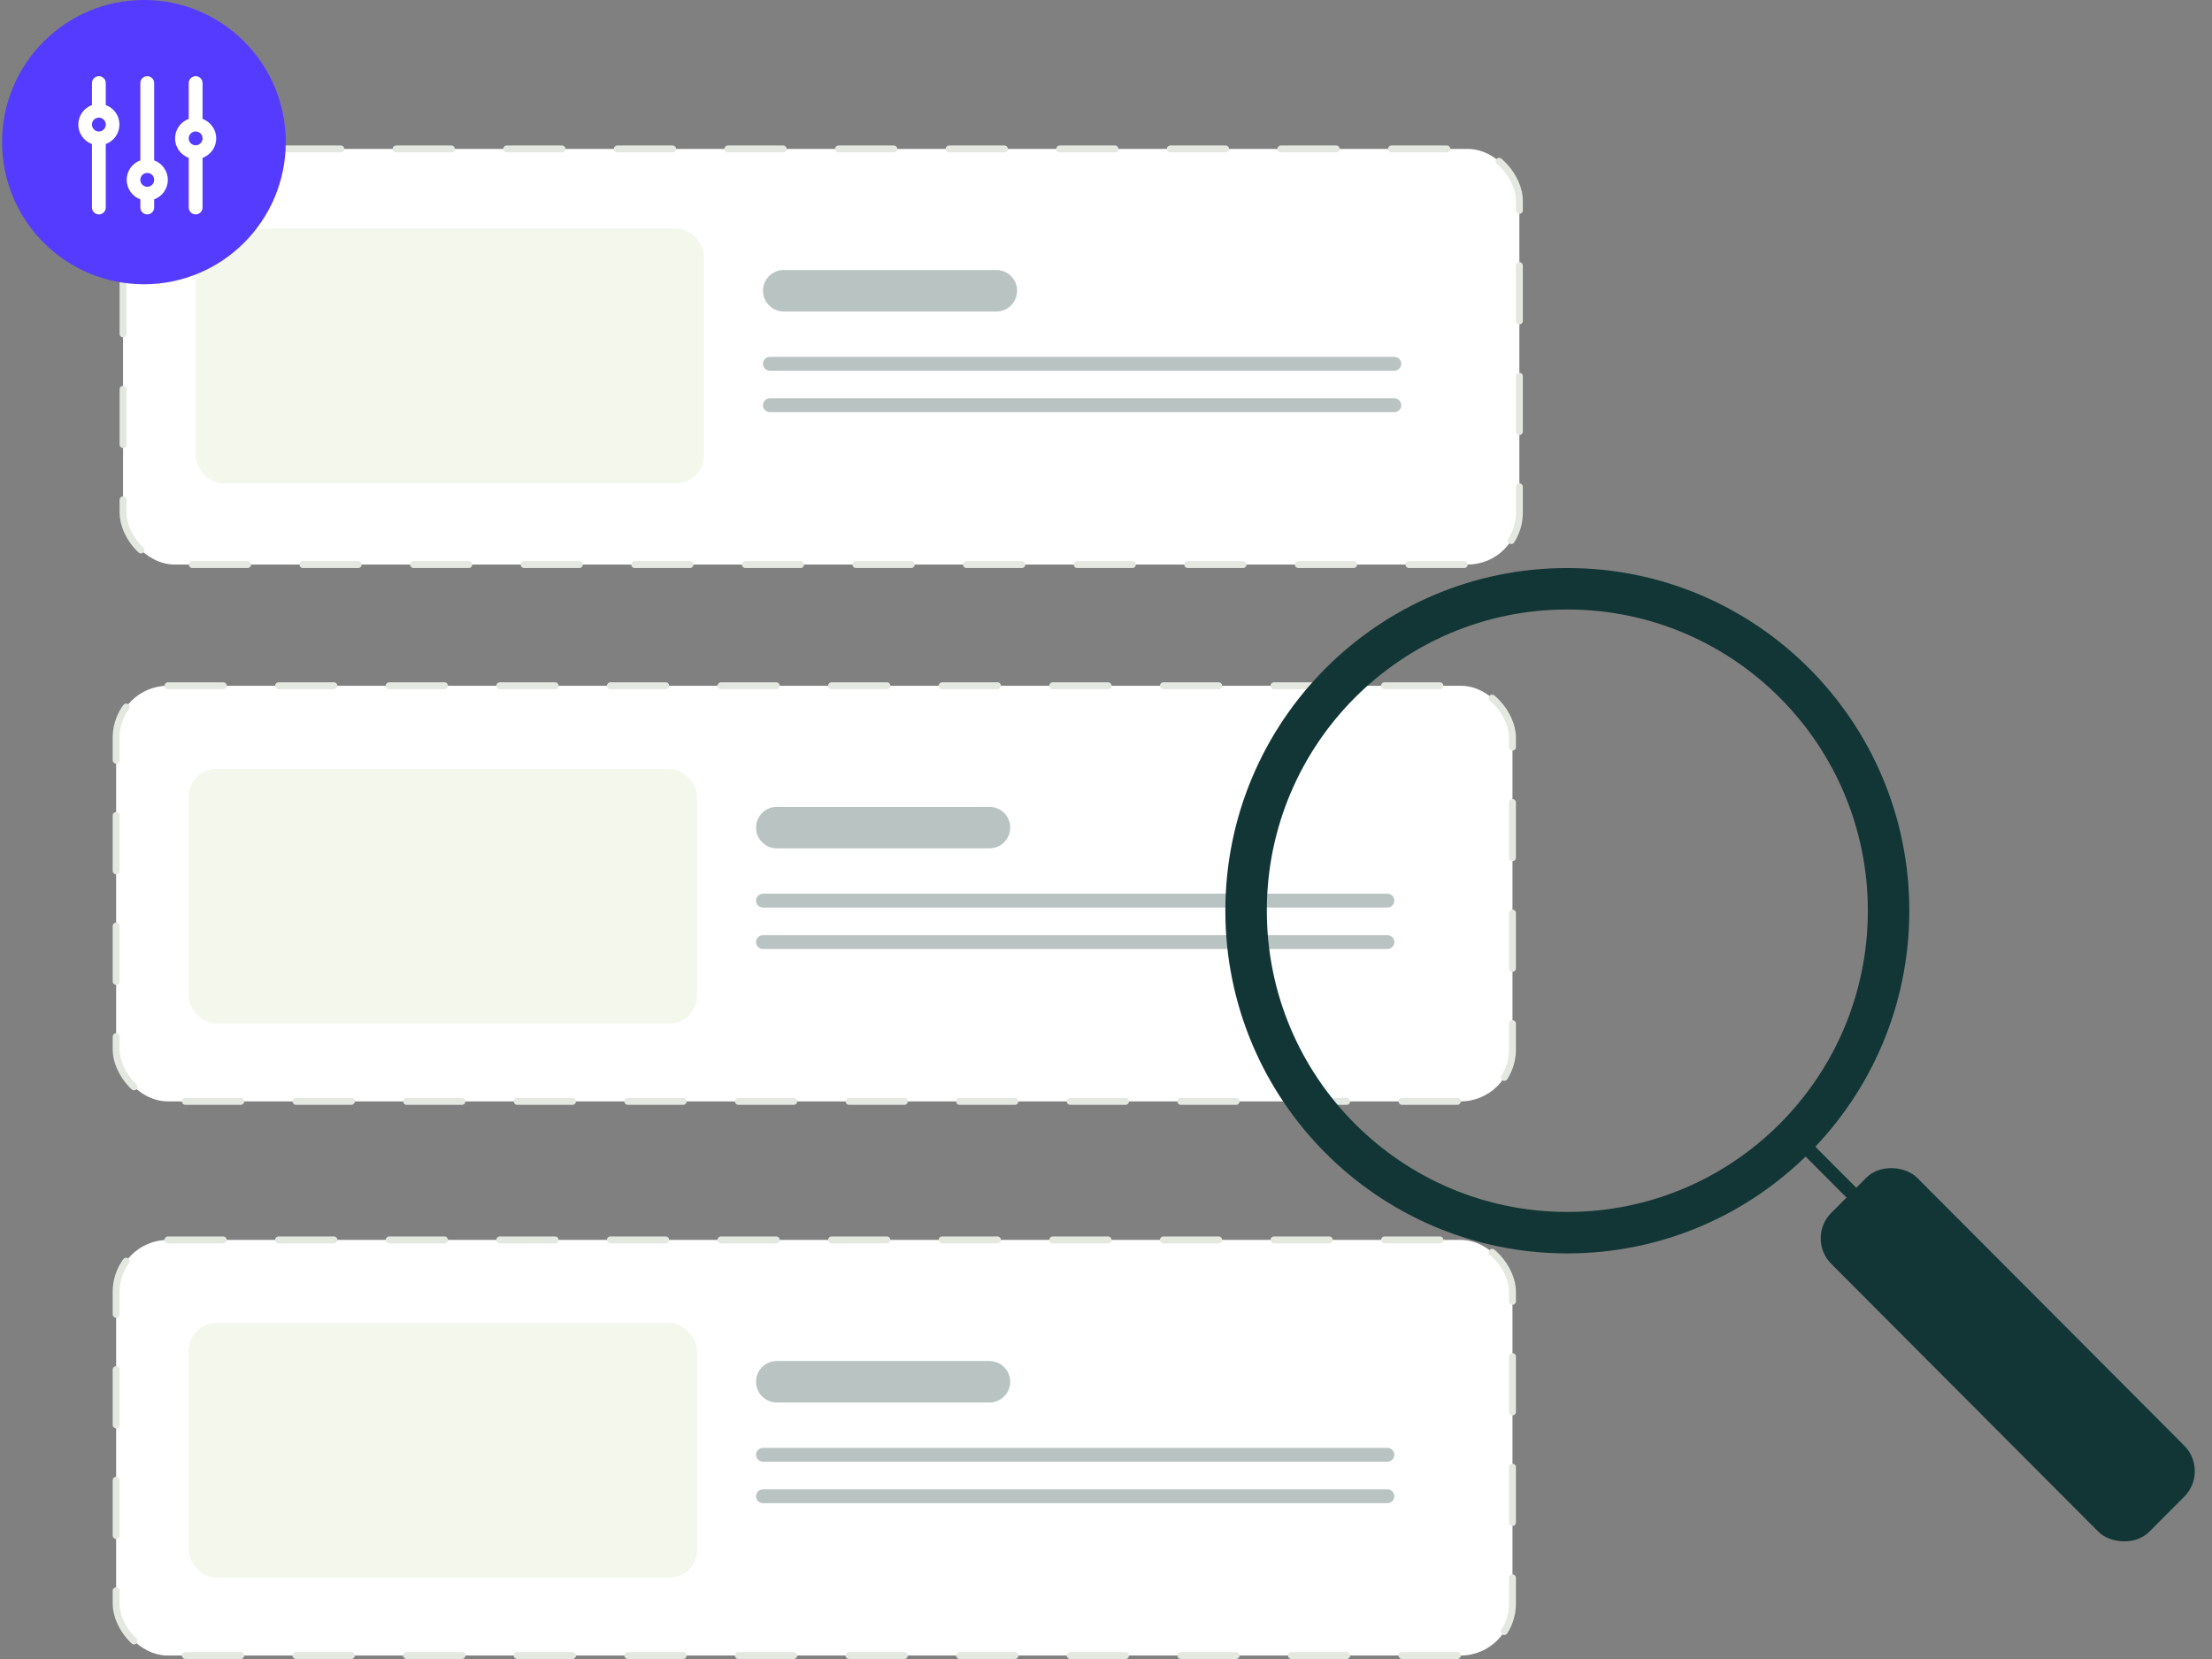 <svg width="320" height="240" viewBox="0 0 320 240" fill="none" xmlns="http://www.w3.org/2000/svg">
<rect x="0" y="0" width="320" height="240" fill="#808080" stroke="none"/>
<rect x="17.802" y="21.544" width="202" height="60.127" rx="7.5" fill="white" stroke="#E5E8E1" stroke-linecap="round" stroke-dasharray="8 8"/>
<rect x="28.302" y="33.068" width="73.525" height="36.839" rx="4" fill="#F3F7EC"/>
<line opacity="0.3" x1="113.376" y1="42.062" x2="144.139" y2="42.062" stroke="#123635" stroke-width="6" stroke-linecap="round"/>
<line opacity="0.3" x1="111.376" y1="52.628" x2="201.71" y2="52.628" stroke="#123635" stroke-width="2" stroke-linecap="round"/>
<line opacity="0.3" x1="111.376" y1="58.626" x2="201.71" y2="58.626" stroke="#123635" stroke-width="2" stroke-linecap="round"/>
<rect x="16.802" y="99.205" width="202" height="60.127" rx="7.5" fill="white" stroke="#E5E8E1" stroke-linecap="round" stroke-dasharray="8 8"/>
<rect x="27.302" y="111.231" width="73.525" height="36.839" rx="4" fill="#F3F7EC"/>
<line opacity="0.3" x1="112.376" y1="119.725" x2="143.139" y2="119.725" stroke="#123635" stroke-width="6" stroke-linecap="round"/>
<line opacity="0.3" x1="110.376" y1="130.29" x2="200.71" y2="130.29" stroke="#123635" stroke-width="2" stroke-linecap="round"/>
<line opacity="0.3" x1="110.376" y1="136.288" x2="200.71" y2="136.288" stroke="#123635" stroke-width="2" stroke-linecap="round"/>
<rect x="16.802" y="179.372" width="202" height="60.127" rx="7.5" fill="white" stroke="#E5E8E1" stroke-linecap="round" stroke-dasharray="8 8"/>
<rect x="27.302" y="191.398" width="73.525" height="36.839" rx="4" fill="#F3F7EC"/>
<line opacity="0.3" x1="112.376" y1="199.892" x2="143.139" y2="199.892" stroke="#123635" stroke-width="6" stroke-linecap="round"/>
<line opacity="0.3" x1="110.376" y1="210.457" x2="200.71" y2="210.457" stroke="#123635" stroke-width="2" stroke-linecap="round"/>
<line opacity="0.3" x1="110.376" y1="216.455" x2="200.71" y2="216.455" stroke="#123635" stroke-width="2" stroke-linecap="round"/>
<path d="M273.212 131.748C273.212 157.478 252.4 178.325 226.739 178.325C201.079 178.325 180.266 157.478 180.266 131.748C180.266 106.019 201.079 85.172 226.739 85.172C252.4 85.172 273.212 106.019 273.212 131.748Z" stroke="#123635" stroke-width="6"/>
<rect width="17.594" height="65.164" rx="5.208" transform="matrix(0.706 -0.708 0.706 0.708 261.24 179.146)" fill="#123635"/>
<line y1="-1" x2="9.469" y2="-1" transform="matrix(0.706 0.708 -0.706 0.708 261.061 167.165)" stroke="#123635" stroke-width="2"/>
<ellipse cx="20.821" cy="20.561" rx="20.518" ry="20.561" fill="#553AFF"/>
<path d="M29.302 17.199V12.019C29.302 11.753 29.197 11.499 29.009 11.311C28.822 11.124 28.567 11.019 28.302 11.019C28.037 11.019 27.783 11.124 27.595 11.311C27.408 11.499 27.302 11.753 27.302 12.019V17.199C26.723 17.409 26.223 17.792 25.869 18.297C25.515 18.801 25.326 19.402 25.326 20.019C25.326 20.635 25.515 21.236 25.869 21.74C26.223 22.245 26.723 22.628 27.302 22.839V30.019C27.302 30.284 27.408 30.538 27.595 30.726C27.783 30.913 28.037 31.019 28.302 31.019C28.567 31.019 28.822 30.913 29.009 30.726C29.197 30.538 29.302 30.284 29.302 30.019V22.839C29.881 22.628 30.382 22.245 30.735 21.74C31.089 21.236 31.279 20.635 31.279 20.019C31.279 19.402 31.089 18.801 30.735 18.297C30.382 17.792 29.881 17.409 29.302 17.199ZM28.302 21.019C28.105 21.019 27.911 20.96 27.747 20.85C27.582 20.74 27.454 20.584 27.378 20.401C27.303 20.218 27.283 20.017 27.322 19.823C27.36 19.63 27.455 19.451 27.595 19.311C27.735 19.172 27.913 19.076 28.107 19.038C28.301 18.999 28.502 19.019 28.685 19.095C28.868 19.17 29.024 19.299 29.134 19.463C29.244 19.627 29.302 19.821 29.302 20.019C29.302 20.284 29.197 20.538 29.009 20.726C28.822 20.913 28.567 21.019 28.302 21.019ZM22.302 23.199V12.019C22.302 11.753 22.197 11.499 22.009 11.311C21.822 11.124 21.567 11.019 21.302 11.019C21.037 11.019 20.783 11.124 20.595 11.311C20.408 11.499 20.302 11.753 20.302 12.019V23.199C19.723 23.409 19.223 23.792 18.869 24.297C18.515 24.801 18.326 25.402 18.326 26.019C18.326 26.635 18.515 27.236 18.869 27.74C19.223 28.245 19.723 28.628 20.302 28.839V30.019C20.302 30.284 20.408 30.538 20.595 30.726C20.783 30.913 21.037 31.019 21.302 31.019C21.567 31.019 21.822 30.913 22.009 30.726C22.197 30.538 22.302 30.284 22.302 30.019V28.839C22.881 28.628 23.382 28.245 23.735 27.74C24.089 27.236 24.279 26.635 24.279 26.019C24.279 25.402 24.089 24.801 23.735 24.297C23.382 23.792 22.881 23.409 22.302 23.199ZM21.302 27.019C21.105 27.019 20.911 26.96 20.747 26.85C20.582 26.74 20.454 26.584 20.378 26.401C20.303 26.218 20.283 26.017 20.322 25.823C20.36 25.63 20.455 25.451 20.595 25.311C20.735 25.172 20.913 25.076 21.107 25.038C21.301 24.999 21.502 25.019 21.685 25.095C21.868 25.17 22.024 25.299 22.134 25.463C22.244 25.627 22.302 25.821 22.302 26.019C22.302 26.284 22.197 26.538 22.009 26.726C21.822 26.913 21.567 27.019 21.302 27.019ZM15.302 15.199V12.019C15.302 11.753 15.197 11.499 15.009 11.311C14.822 11.124 14.568 11.019 14.302 11.019C14.037 11.019 13.783 11.124 13.595 11.311C13.408 11.499 13.302 11.753 13.302 12.019V15.199C12.723 15.409 12.223 15.792 11.869 16.297C11.515 16.801 11.326 17.402 11.326 18.019C11.326 18.635 11.515 19.236 11.869 19.74C12.223 20.245 12.723 20.628 13.302 20.839V30.019C13.302 30.284 13.408 30.538 13.595 30.726C13.783 30.913 14.037 31.019 14.302 31.019C14.568 31.019 14.822 30.913 15.009 30.726C15.197 30.538 15.302 30.284 15.302 30.019V20.839C15.881 20.628 16.382 20.245 16.735 19.74C17.089 19.236 17.279 18.635 17.279 18.019C17.279 17.402 17.089 16.801 16.735 16.297C16.382 15.792 15.881 15.409 15.302 15.199ZM14.302 19.019C14.104 19.019 13.911 18.96 13.747 18.85C13.582 18.74 13.454 18.584 13.378 18.401C13.303 18.218 13.283 18.017 13.322 17.823C13.36 17.63 13.455 17.451 13.595 17.311C13.735 17.172 13.913 17.076 14.107 17.038C14.301 16.999 14.502 17.019 14.685 17.095C14.868 17.17 15.024 17.299 15.134 17.463C15.244 17.627 15.302 17.821 15.302 18.019C15.302 18.284 15.197 18.538 15.009 18.726C14.822 18.913 14.568 19.019 14.302 19.019Z" fill="white"/>
</svg>
